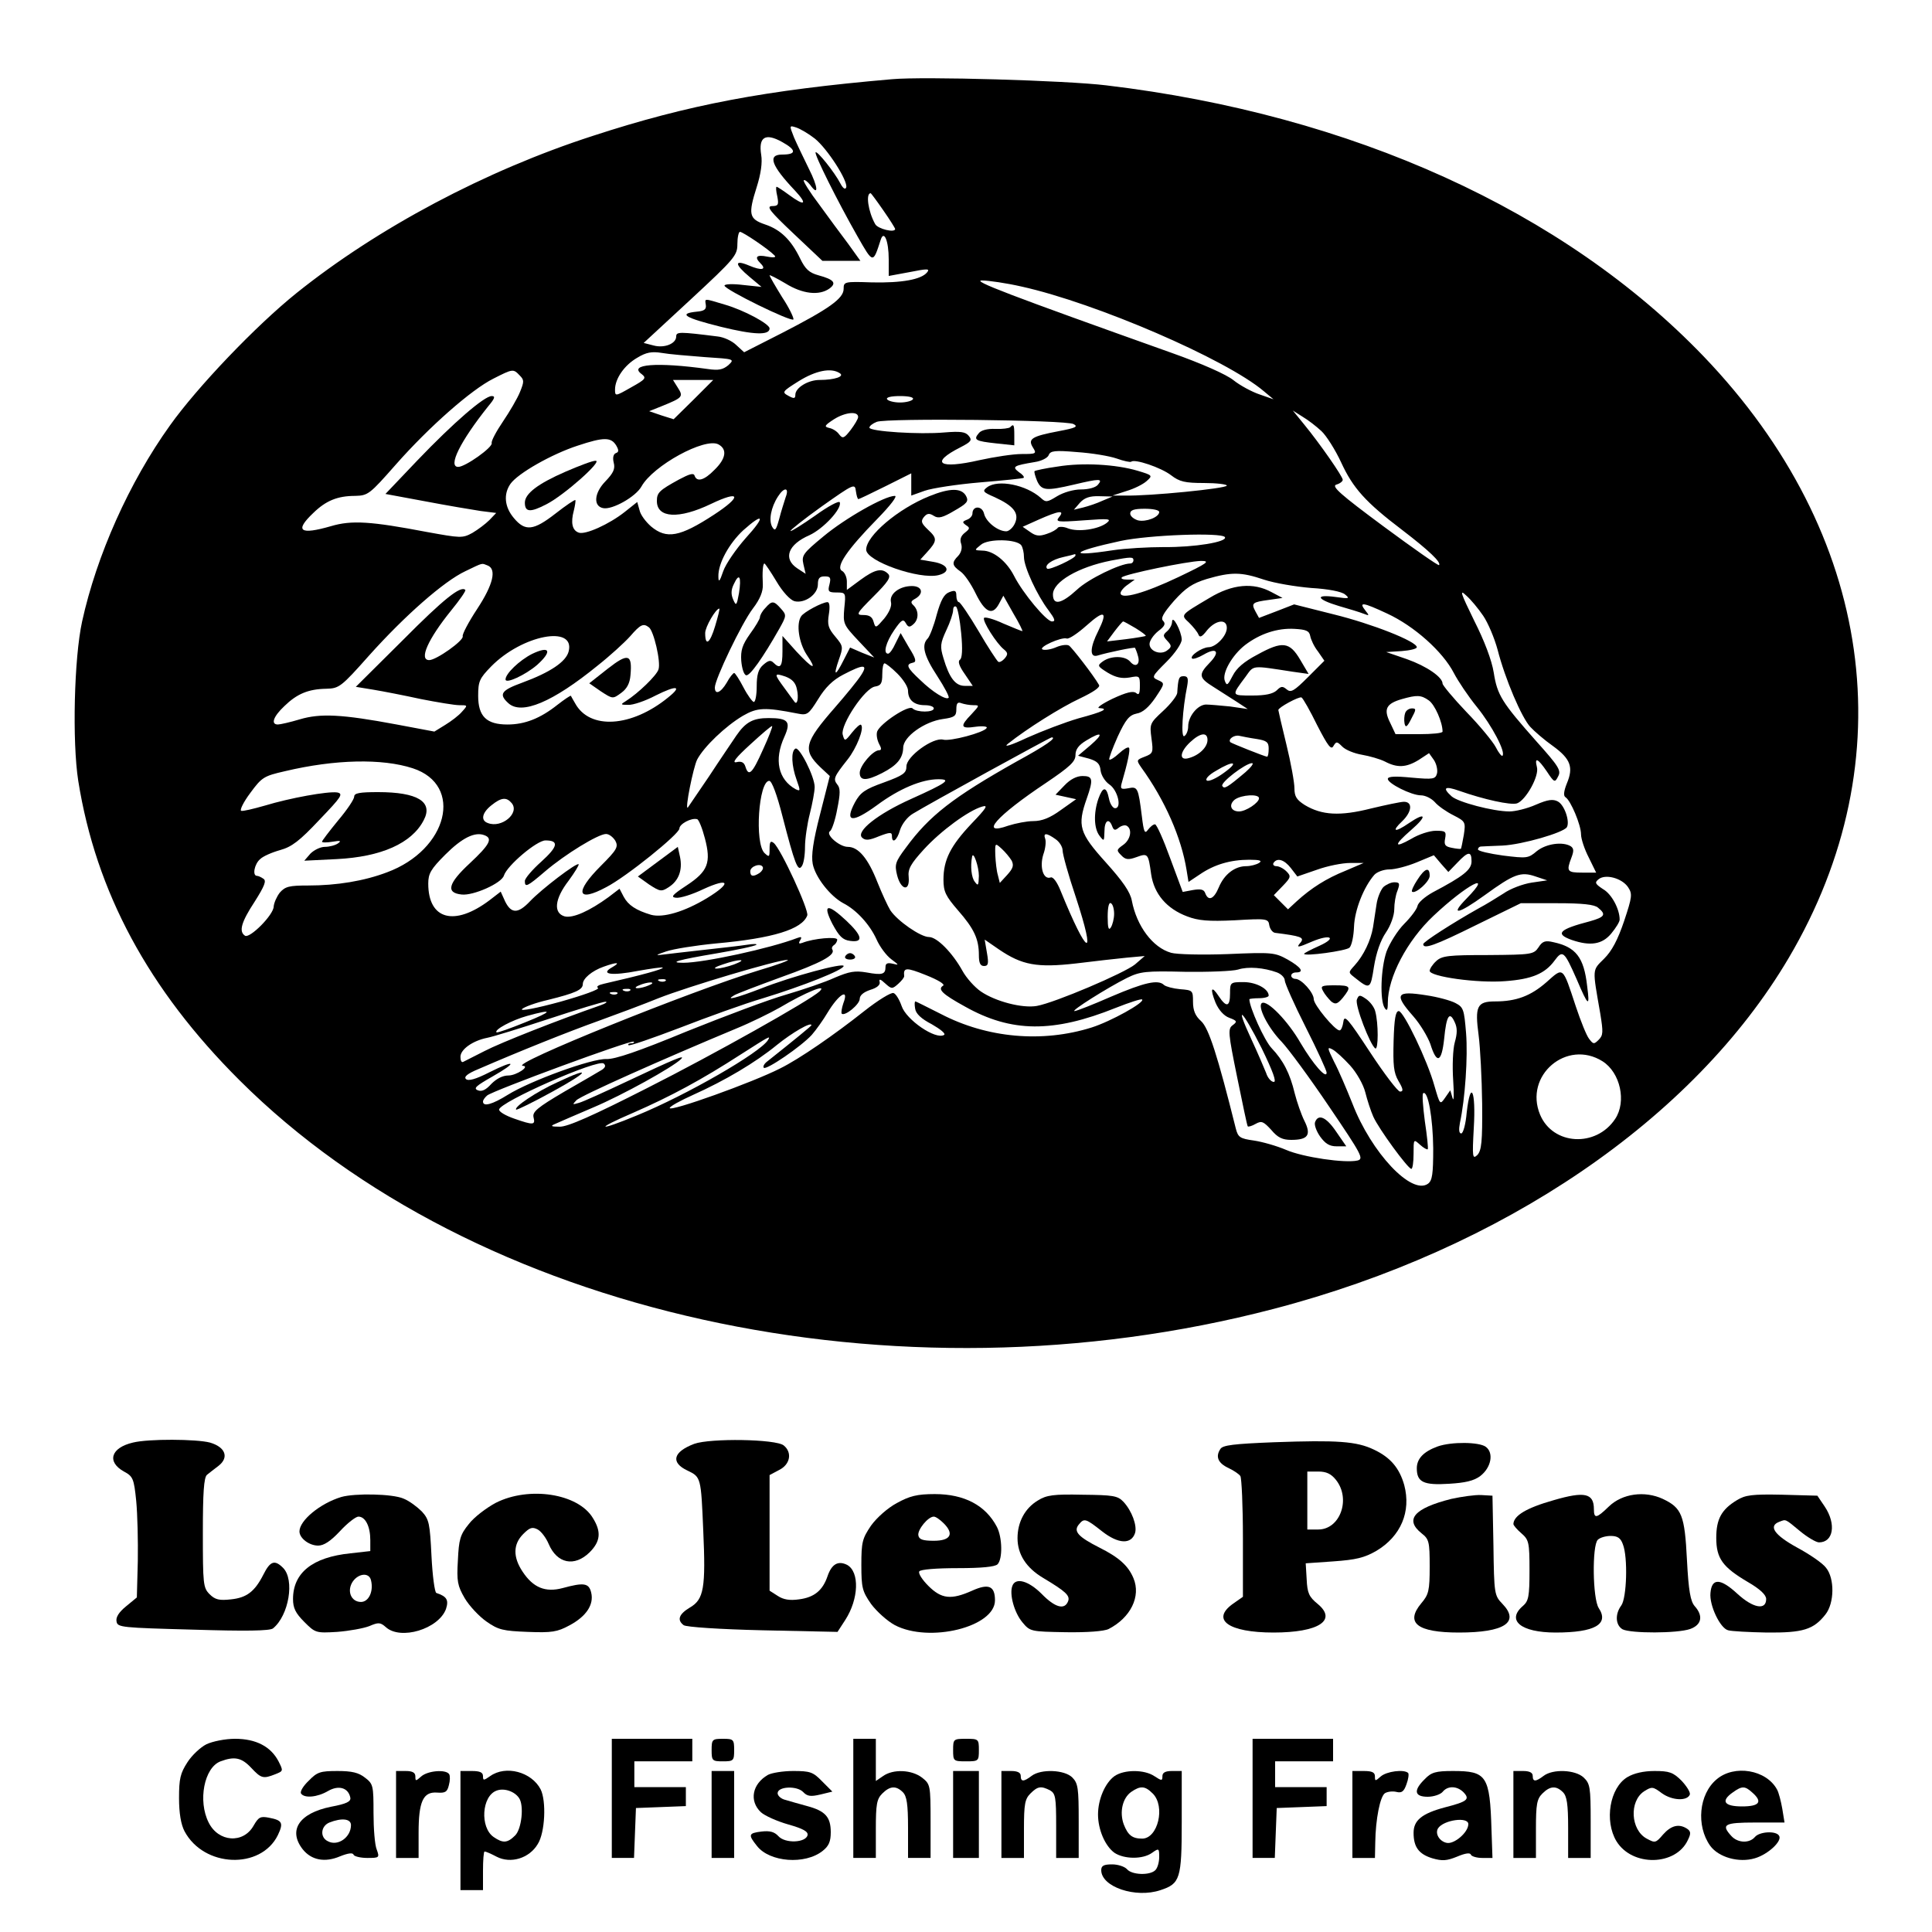 <?xml version="1.0" standalone="no"?>
<!DOCTYPE svg PUBLIC "-//W3C//DTD SVG 20010904//EN"
 "http://www.w3.org/TR/2001/REC-SVG-20010904/DTD/svg10.dtd">
<svg version="1.0" xmlns="http://www.w3.org/2000/svg"
 width="600pt" height="600pt" viewBox="0 0 600 600"
 preserveAspectRatio="xMidYMid meet">
<g transform="translate(0,600) scale(0.1,-0.1)"
fill="#000000" stroke="none">
<path d="M2770 5754 c-393 -34 -632 -79 -929 -176 -334 -108 -668 -286 -920
-488 -127 -102 -309 -293 -393 -411 -127 -177 -228 -404 -273 -609 -25 -114
-31 -373 -12 -495 55 -345 218 -648 501 -930 730 -728 2036 -1017 3211 -710
713 186 1305 590 1600 1090 363 615 264 1317 -264 1868 -434 452 -1091 751
-1856 842 -123 15 -567 28 -665 19z m-240 -184 c39 -31 104 -132 98 -152 -3
-8 -10 -3 -18 12 -18 35 -72 102 -77 97 -5 -6 68 -152 130 -261 49 -86 48 -85
72 -11 10 32 25 -2 25 -61 l0 -51 65 12 c55 11 64 11 54 -1 -18 -22 -78 -33
-171 -31 -86 3 -88 2 -88 -20 0 -30 -45 -62 -193 -138 l-116 -59 -24 22 c-13
13 -39 25 -58 27 -119 15 -129 15 -129 0 0 -22 -36 -37 -70 -28 l-31 8 146
135 c137 127 145 137 145 172 0 21 4 38 8 38 9 0 89 -54 107 -73 7 -6 -1 -8
-22 -4 -34 7 -41 -1 -21 -21 20 -20 3 -23 -35 -7 -47 20 -47 5 1 -35 l37 -31
-57 6 c-32 4 -58 3 -58 -2 0 -12 208 -114 214 -105 2 4 -13 36 -35 69 -21 34
-39 65 -39 68 0 2 22 -9 49 -25 53 -33 105 -39 137 -16 23 17 14 28 -34 41
-29 8 -41 19 -57 52 -28 58 -61 90 -109 106 -50 17 -53 31 -26 116 13 41 18
76 14 100 -9 56 13 69 65 40 45 -25 45 -39 0 -39 -46 0 -34 -34 40 -112 40
-43 31 -50 -19 -13 -19 14 -36 25 -38 25 -3 0 -2 -13 2 -30 5 -26 3 -30 -17
-30 -18 -1 -5 -17 67 -85 l90 -85 59 0 59 0 -38 53 c-21 28 -62 83 -90 122
-29 38 -50 72 -48 75 3 3 12 -4 20 -14 27 -38 25 -7 -4 50 -16 33 -37 76 -46
97 -15 38 -15 38 7 31 12 -4 38 -19 57 -34z m213 -223 c21 -30 37 -56 37 -58
0 -13 -54 0 -62 15 -22 39 -30 96 -14 96 1 0 19 -24 39 -53z m430 -237 c230
-51 634 -225 752 -325 l30 -25 -43 15 c-24 8 -61 28 -81 44 -22 18 -99 52
-192 85 -508 181 -623 225 -589 225 19 0 75 -8 123 -19z m-984 -219 c92 -6 93
-6 73 -25 -17 -14 -30 -17 -64 -12 -158 22 -248 15 -205 -16 15 -12 12 -16
-33 -41 -49 -28 -50 -28 -50 -7 0 34 29 76 69 99 28 17 45 20 76 15 22 -4 82
-9 134 -13z m-575 -57 c14 -14 14 -19 1 -51 -8 -20 -32 -61 -53 -92 -21 -31
-37 -61 -35 -67 4 -13 -82 -74 -104 -74 -33 0 6 79 93 188 21 25 23 32 11 32
-23 0 -118 -82 -231 -200 l-99 -104 124 -23 c68 -13 146 -26 172 -30 l48 -6
-21 -22 c-12 -12 -36 -30 -53 -40 -31 -17 -37 -16 -142 3 -173 33 -233 37
-297 18 -97 -28 -114 -15 -55 41 39 38 75 53 130 53 40 1 45 5 126 97 104 118
235 233 303 267 61 31 62 31 82 10z m994 7 c16 -10 -16 -21 -63 -21 -35 0 -75
-24 -75 -46 0 -12 -4 -13 -22 -3 -20 11 -19 13 32 45 53 33 101 43 128 25z
m-454 -82 l-62 -61 -38 12 -38 13 40 16 c64 26 67 29 49 57 l-15 24 62 0 63 0
-61 -61z m681 1 c-3 -5 -21 -10 -40 -10 -19 0 -37 5 -40 10 -4 6 12 10 40 10
28 0 44 -4 40 -10z m-170 -55 c0 -6 -11 -24 -23 -40 -21 -27 -25 -28 -36 -14
-6 9 -20 18 -31 20 -17 4 -14 8 15 27 35 22 75 26 75 7z m1439 -44 c15 -14 43
-58 61 -97 37 -80 75 -123 191 -211 81 -62 121 -100 113 -108 -3 -2 -80 52
-172 120 -135 100 -163 125 -147 130 11 3 20 10 20 15 0 10 -70 111 -120 172
l-35 43 30 -19 c17 -10 43 -30 59 -45z m-770 22 c15 -8 7 -12 -46 -22 -84 -16
-97 -24 -80 -51 12 -19 10 -20 -35 -20 -27 0 -85 -9 -131 -19 -126 -29 -156
-9 -59 40 33 17 37 22 25 36 -10 12 -25 14 -75 10 -76 -7 -233 3 -233 15 0 5
10 13 23 18 31 12 588 6 611 -7z m-1420 -67 c8 -14 8 -20 -1 -23 -8 -3 -11
-14 -7 -30 5 -19 -1 -32 -26 -58 -35 -36 -38 -77 -7 -83 28 -6 101 35 119 67
36 65 197 153 239 131 28 -15 24 -44 -12 -79 -32 -33 -55 -39 -62 -18 -3 9
-16 5 -48 -12 -62 -34 -69 -41 -69 -67 0 -53 68 -57 168 -9 92 44 97 24 10
-33 -107 -70 -148 -77 -196 -37 -16 14 -33 36 -36 51 l-7 25 -39 -31 c-48 -38
-123 -72 -143 -64 -20 7 -25 31 -15 68 4 16 6 31 5 33 -2 2 -30 -17 -62 -42
-68 -53 -94 -56 -129 -14 -29 34 -33 74 -11 106 23 33 129 93 209 119 81 27
104 27 120 0z m1554 -40 c22 -8 42 -12 45 -10 10 10 93 -18 124 -42 26 -20 43
-24 102 -24 39 0 71 -4 71 -8 0 -9 -242 -33 -316 -31 l-39 0 43 14 c24 7 52
21 63 31 19 17 19 18 -28 32 -67 20 -171 26 -249 13 -37 -5 -68 -12 -71 -14
-2 -3 2 -16 8 -31 14 -30 28 -31 114 -11 80 19 91 19 75 0 -7 -9 -29 -15 -53
-15 -23 0 -54 -9 -74 -21 -31 -19 -35 -20 -51 -5 -45 40 -132 58 -166 33 -16
-12 -14 -15 23 -31 59 -27 77 -50 63 -81 -6 -14 -19 -25 -27 -25 -26 0 -63 29
-69 55 -6 25 -36 25 -36 0 0 -7 -8 -16 -17 -19 -15 -6 -15 -8 -3 -17 13 -8 12
-11 -3 -23 -13 -10 -17 -21 -12 -35 4 -13 0 -27 -9 -37 -21 -21 -20 -30 7 -49
12 -8 33 -39 47 -68 29 -59 52 -70 72 -33 l14 26 31 -55 c18 -30 30 -55 28
-55 -3 0 -29 11 -60 24 -30 14 -57 21 -59 17 -6 -9 39 -80 62 -98 12 -10 13
-15 2 -28 -7 -8 -16 -13 -20 -10 -4 3 -32 45 -61 95 -29 49 -57 90 -61 90 -4
0 -8 9 -8 20 0 16 -4 18 -22 11 -16 -6 -26 -24 -39 -70 -9 -35 -22 -68 -28
-74 -20 -20 -12 -53 30 -117 22 -34 38 -64 35 -67 -8 -8 -50 18 -88 55 -42 39
-46 49 -23 54 12 2 10 12 -12 47 l-26 45 -16 -32 c-8 -18 -18 -32 -23 -32 -16
0 -7 35 19 73 22 32 28 36 36 22 7 -13 12 -14 23 -4 17 14 18 41 2 58 -11 10
-10 14 5 22 27 16 21 39 -11 39 -39 0 -71 -25 -65 -50 3 -12 -5 -31 -21 -51
-26 -30 -27 -31 -33 -10 -4 15 -13 21 -31 21 -25 0 -23 4 31 58 45 45 55 60
45 70 -19 19 -41 14 -86 -19 l-42 -31 0 26 c0 14 -7 29 -15 33 -21 12 16 66
109 161 42 43 64 72 55 72 -32 0 -155 -70 -222 -126 -63 -52 -68 -59 -62 -86
l7 -30 -26 17 c-45 30 -29 74 38 103 43 20 101 82 94 102 -2 6 -36 -12 -76
-41 -40 -28 -75 -50 -77 -48 -2 2 42 37 98 77 99 70 102 71 105 47 2 -14 5
-25 8 -25 2 0 40 18 84 40 l80 40 0 -34 0 -35 42 15 c23 8 101 20 173 26 71 6
132 12 134 14 3 3 -4 11 -15 18 -22 17 -16 20 49 31 21 3 41 13 44 22 5 13 19
15 88 9 45 -3 100 -12 123 -20z m-1028 -120 c-4 -13 -14 -43 -20 -67 -10 -36
-13 -40 -22 -25 -11 20 -4 60 18 94 19 30 36 29 24 -2z m984 -11 c-17 -8 -44
-17 -60 -21 l-29 -7 19 22 c14 15 30 21 60 20 l41 -1 -31 -13z m176 -35 c0
-16 -41 -32 -66 -26 -13 4 -24 13 -24 21 0 11 12 15 45 15 25 0 45 -4 45 -10z
m-311 -16 c-12 -15 -5 -16 76 -10 80 6 88 5 72 -8 -26 -20 -88 -29 -120 -17
-14 6 -29 6 -32 2 -3 -5 -18 -14 -34 -19 -23 -8 -34 -7 -52 6 l-23 16 49 22
c63 28 83 31 64 8z m-973 -65 c-30 -34 -62 -80 -70 -103 -11 -33 -15 -36 -15
-16 -1 40 33 102 77 143 65 58 70 44 8 -24z m1488 3 c9 -15 -95 -32 -189 -31
-49 0 -121 -4 -160 -10 -144 -22 -128 -4 25 29 89 19 314 27 324 12z m-632
-26 c4 -6 8 -22 8 -36 0 -31 41 -119 76 -165 20 -27 23 -35 11 -35 -17 0 -90
87 -118 142 -23 45 -64 78 -98 78 -26 1 -26 1 -5 18 23 20 113 18 126 -2z
m168 -31 c0 -9 -82 -47 -88 -41 -10 10 14 28 50 36 18 4 34 8 36 9 1 1 2 -1 2
-4z m180 -15 c0 -5 -4 -10 -10 -10 -31 0 -130 -48 -165 -81 -49 -45 -75 -50
-75 -15 0 39 79 85 180 105 63 12 70 12 70 1z m140 -52 c-105 -50 -180 -71
-180 -50 0 6 10 18 22 26 l22 16 -23 0 c-14 0 -21 3 -17 7 10 10 203 50 246
51 30 0 20 -7 -70 -50z m-2146 36 c29 -11 18 -59 -32 -135 -27 -41 -47 -79
-45 -85 4 -13 -82 -74 -104 -74 -33 0 -4 65 68 154 27 33 47 62 44 64 -14 14
-67 -28 -194 -156 l-146 -145 55 -9 c30 -5 97 -18 147 -29 51 -10 105 -19 119
-19 27 0 27 0 9 -20 -10 -12 -34 -30 -52 -41 l-34 -21 -117 22 c-171 32 -237
35 -301 16 -30 -9 -61 -16 -68 -16 -23 0 -14 25 20 57 39 38 74 53 130 54 40
1 46 5 133 103 112 125 233 231 299 262 58 28 50 25 69 18z m897 -49 c20 -34
43 -58 56 -62 32 -8 73 21 73 52 0 19 5 25 21 25 18 0 20 -4 15 -25 -6 -22 -3
-25 22 -25 29 0 29 -1 24 -49 -4 -48 -3 -51 44 -101 l49 -52 -38 15 -37 16
-20 -39 c-26 -52 -33 -51 -15 1 14 40 14 42 -11 72 -22 26 -25 37 -20 69 4 24
2 38 -4 38 -16 0 -74 -31 -82 -44 -16 -24 -7 -82 17 -119 35 -51 20 -46 -32
10 l-43 48 0 -48 c0 -48 -7 -56 -28 -35 -9 9 -16 7 -32 -7 -15 -13 -20 -31
-20 -67 0 -26 -4 -48 -9 -48 -4 0 -19 20 -32 45 -13 25 -26 45 -29 45 -3 0
-14 -13 -23 -30 -19 -32 -37 -39 -37 -15 0 25 83 199 118 245 23 30 32 54 31
75 -2 37 0 65 5 65 2 0 19 -25 37 -55z m1514 5 c33 -11 99 -22 147 -26 52 -3
94 -11 105 -20 16 -13 13 -14 -29 -8 -66 9 -60 -7 10 -28 32 -9 67 -20 77 -24
18 -7 18 -6 6 9 -23 29 -9 27 66 -8 85 -39 174 -119 208 -185 13 -25 45 -73
72 -106 46 -57 90 -140 79 -151 -2 -3 -12 9 -21 27 -9 17 -50 67 -91 109 -41
43 -74 83 -74 88 0 20 -49 54 -111 76 l-64 22 48 3 c26 2 47 7 47 12 0 18
-140 73 -258 102 l-123 31 -54 -21 -55 -21 -11 20 c-14 26 -10 29 42 36 l42 6
-34 18 c-57 31 -122 25 -193 -18 -91 -54 -90 -52 -63 -77 13 -13 26 -29 29
-37 4 -10 11 -7 27 14 27 32 61 36 61 7 0 -25 -34 -60 -57 -60 -21 -1 -59 -27
-51 -35 3 -3 19 2 36 12 41 24 52 9 19 -25 -36 -37 -34 -47 11 -75 20 -13 53
-34 72 -46 l35 -23 -55 8 c-30 3 -64 6 -75 6 -26 -1 -55 -37 -55 -68 0 -12 -5
-26 -12 -30 -11 -7 -6 82 9 156 4 23 2 30 -11 30 -15 0 -17 -6 -20 -52 -1 -9
-20 -34 -44 -56 -41 -38 -42 -40 -36 -85 6 -44 5 -47 -21 -57 -26 -10 -26 -11
-11 -33 74 -102 125 -219 141 -319 l6 -37 36 24 c44 30 94 45 153 45 33 0 41
-3 30 -10 -8 -5 -26 -10 -40 -10 -35 0 -68 -25 -85 -66 -15 -36 -32 -44 -42
-18 -4 12 -14 14 -38 10 l-32 -6 -39 105 c-21 58 -42 105 -47 105 -6 0 -15 -8
-22 -17 -10 -14 -13 -7 -19 43 -11 88 -13 92 -42 86 -22 -4 -25 -2 -21 14 19
65 28 107 23 112 -4 3 -17 -5 -31 -18 -14 -13 -27 -21 -30 -19 -2 3 10 35 26
71 25 54 36 67 59 72 19 3 38 20 58 49 30 45 30 45 8 55 -20 9 -19 11 27 57
27 27 47 57 47 69 -1 26 -29 79 -30 55 0 -9 -7 -22 -15 -29 -14 -12 -14 -15 0
-30 14 -15 14 -19 1 -29 -20 -17 -56 -4 -56 19 0 10 12 28 27 40 20 15 24 23
15 32 -8 8 1 24 34 62 37 41 57 54 102 68 76 22 106 22 177 -2z m-1630 -42
c-7 -39 -9 -41 -18 -20 -7 16 -7 30 2 48 17 37 24 23 16 -28z m2311 -70 c15
-22 35 -69 45 -106 23 -90 75 -212 102 -240 12 -13 43 -40 70 -59 55 -40 64
-66 43 -116 -10 -25 -11 -39 -4 -43 16 -10 48 -86 48 -115 0 -14 11 -47 24
-72 l23 -47 -43 0 c-47 0 -50 4 -34 46 8 21 8 29 -2 36 -25 15 -76 8 -105 -15
-27 -23 -31 -23 -105 -14 -43 6 -78 14 -78 19 0 4 3 8 8 9 4 0 34 2 68 3 62 3
189 40 200 57 10 17 -7 69 -28 80 -15 8 -31 6 -68 -10 -27 -12 -64 -21 -82
-21 -51 0 -160 29 -180 47 -30 27 -21 33 24 17 77 -27 159 -45 179 -39 27 9
70 85 62 113 -8 32 3 27 31 -14 23 -35 25 -35 35 -15 10 18 2 31 -67 108 -108
122 -122 144 -133 214 -6 38 -29 99 -61 162 -42 86 -46 98 -25 78 15 -13 38
-41 53 -63z m-1621 -54 c5 -51 3 -79 -4 -83 -7 -5 -2 -20 15 -44 l25 -37 -25
0 c-29 0 -48 25 -66 86 -11 36 -10 46 9 87 12 25 21 53 21 62 0 9 4 14 9 11 5
-3 12 -40 16 -82z m-764 22 c-16 -54 -31 -65 -31 -22 0 19 33 76 44 76 2 0 -4
-24 -13 -54z m1190 -15 c-26 -51 -28 -84 -3 -77 33 10 115 27 117 24 1 -2 6
-13 9 -25 8 -26 -7 -38 -24 -18 -16 19 -60 19 -85 1 -18 -13 -17 -15 15 -35
25 -15 44 -19 68 -15 31 6 32 5 32 -26 0 -25 -3 -30 -12 -22 -9 7 -30 2 -73
-18 -33 -16 -51 -29 -41 -29 31 -2 13 -11 -65 -32 -41 -12 -112 -39 -159 -60
-51 -24 -75 -31 -60 -19 59 47 164 113 224 141 42 20 64 35 59 42 -17 30 -84
116 -93 122 -6 4 -24 2 -40 -5 -16 -7 -35 -10 -42 -7 -16 6 59 40 75 34 7 -2
34 16 62 41 55 49 66 44 36 -17z m116 8 c19 -12 33 -22 31 -24 -2 -1 -29 -6
-61 -10 l-59 -7 23 31 c13 17 25 31 27 31 3 0 20 -10 39 -21z m-1512 3 c15
-10 38 -108 30 -131 -6 -19 -63 -74 -101 -98 -18 -11 -17 -12 7 -12 14 -1 53
12 85 29 66 33 84 30 39 -6 -114 -93 -244 -101 -289 -18 -6 10 -12 21 -13 23
-1 2 -20 -11 -42 -28 -53 -42 -101 -61 -155 -61 -65 0 -91 25 -91 89 0 45 4
54 40 91 96 98 262 130 241 47 -8 -32 -57 -65 -144 -97 -66 -24 -74 -36 -43
-64 41 -37 137 3 277 117 38 30 83 71 101 91 32 37 41 41 58 28z m2054 -27 c2
-11 12 -33 24 -48 l20 -29 -51 -51 c-43 -43 -53 -49 -66 -38 -13 11 -18 10
-31 -3 -12 -11 -35 -16 -76 -16 -66 0 -65 -1 -21 58 27 37 16 36 146 16 l50
-7 -26 44 c-33 56 -55 59 -133 16 -42 -22 -65 -42 -77 -66 -15 -29 -18 -32
-24 -16 -10 24 23 81 63 112 46 35 100 53 153 50 36 -2 46 -6 49 -22z m-1282
-117 c18 -18 33 -41 33 -53 0 -29 19 -45 52 -45 15 0 28 -4 28 -10 0 -13 -53
-13 -66 0 -12 12 -101 -47 -110 -72 -3 -10 0 -26 6 -38 8 -14 8 -20 0 -20 -19
0 -60 -48 -60 -70 0 -25 20 -26 69 -1 47 24 65 46 66 79 0 34 66 81 123 89 36
5 42 9 42 30 0 19 4 24 16 19 9 -3 25 -6 37 -6 20 0 19 -1 -6 -28 -37 -38 -34
-46 13 -39 22 3 38 1 34 -4 -8 -14 -113 -42 -135 -36 -31 8 -114 -52 -114 -83
0 -21 -10 -28 -70 -50 -59 -21 -73 -31 -90 -62 -33 -62 -9 -65 68 -9 70 52
140 81 191 81 42 0 27 -11 -84 -61 -105 -47 -172 -101 -153 -120 10 -10 22 -9
53 4 34 13 40 13 40 1 0 -26 16 -14 25 18 6 19 23 41 40 51 47 29 426 237 431
237 18 0 -19 -26 -109 -75 -197 -111 -271 -168 -344 -268 -33 -44 -35 -52 -27
-85 12 -47 40 -52 36 -6 -3 25 6 41 47 86 53 58 139 121 181 133 20 6 14 -4
-33 -53 -65 -69 -87 -112 -87 -174 0 -37 7 -51 45 -95 50 -57 65 -89 65 -139
0 -24 4 -34 16 -34 13 0 15 7 9 41 l-7 41 45 -31 c71 -48 117 -57 239 -43 56
7 128 15 158 18 l55 5 -30 -26 c-33 -27 -249 -119 -305 -129 -45 -8 -129 14
-174 45 -19 13 -45 42 -57 64 -31 56 -79 105 -104 105 -26 0 -98 50 -120 83
-8 13 -26 52 -40 87 -29 74 -59 110 -92 110 -26 0 -71 39 -55 49 5 3 16 34 22
68 10 49 10 66 0 77 -13 17 -10 24 32 77 28 35 53 98 42 108 -3 3 -15 -8 -28
-24 -22 -28 -23 -28 -29 -6 -7 30 69 145 101 149 18 3 22 10 22 38 0 19 3 34
7 34 4 0 22 -14 40 -32z m-113 -5 c-10 -16 -46 -60 -80 -99 -97 -111 -102
-133 -46 -187 l29 -27 -30 -118 c-22 -85 -28 -129 -23 -155 8 -41 54 -100 95
-122 41 -21 82 -66 103 -112 10 -23 31 -51 46 -62 24 -18 25 -19 5 -14 -17 4
-23 1 -23 -10 0 -23 -10 -26 -59 -17 -36 6 -53 3 -98 -16 -30 -14 -98 -37
-152 -53 -53 -15 -191 -67 -308 -114 -150 -62 -223 -87 -250 -86 -45 2 -235
-67 -306 -111 -48 -30 -77 -38 -77 -21 0 5 6 13 13 19 18 15 449 174 455 167
3 -3 -1 -5 -8 -5 -7 0 -11 -3 -8 -6 3 -3 75 22 159 54 85 33 201 75 259 92
124 38 250 88 250 100 0 11 -161 -32 -257 -70 -75 -29 -114 -39 -83 -21 8 5
74 30 145 56 126 45 170 69 160 86 -3 4 -1 10 5 14 5 3 10 11 10 17 0 10 -73
4 -108 -10 -11 -4 -13 -2 -7 8 6 10 4 12 -9 7 -83 -32 -290 -77 -354 -77 -47
0 -17 9 102 29 65 11 121 23 125 27 3 3 -10 3 -29 0 -19 -3 -80 -10 -135 -16
-55 -6 -113 -13 -130 -15 -21 -3 -17 0 13 10 23 8 93 19 155 25 178 16 268 44
284 87 6 16 -82 207 -104 225 -10 8 -13 4 -13 -18 0 -26 -1 -27 -16 -13 -31
31 -18 224 15 224 8 0 24 -43 41 -110 38 -147 48 -174 60 -155 6 8 10 35 10
60 0 25 7 72 15 103 8 32 15 69 15 83 0 32 -48 127 -60 119 -14 -8 -12 -53 4
-97 12 -34 12 -36 -3 -29 -54 30 -68 91 -35 163 21 47 12 58 -49 58 -48 0 -71
-12 -100 -54 -12 -18 -51 -75 -85 -127 -35 -52 -65 -95 -66 -97 -10 -9 17 125
29 149 21 40 88 104 142 136 45 26 68 27 170 7 30 -6 34 -3 64 45 22 36 45 59
78 76 63 33 78 33 55 -2z m-199 -44 c6 -26 1 -51 -8 -38 -2 2 -15 21 -30 41
-34 46 -34 49 2 37 21 -8 32 -19 36 -40z m1616 -112 c33 -64 43 -77 50 -64 9
15 11 15 28 -2 10 -10 37 -21 61 -25 23 -4 55 -13 71 -21 38 -20 66 -19 105 5
l32 21 15 -21 c8 -12 12 -30 10 -41 -5 -19 -11 -20 -79 -14 -51 5 -74 4 -74
-4 0 -14 73 -51 103 -51 13 0 32 -9 43 -21 10 -12 36 -30 58 -41 37 -19 38
-21 32 -61 -4 -23 -8 -42 -9 -43 -1 -1 -14 0 -28 3 -21 4 -25 9 -21 29 4 22 1
24 -29 24 -19 0 -53 -11 -76 -25 -55 -31 -55 -20 -1 27 51 44 47 58 -6 22 -45
-31 -56 -27 -21 6 30 29 33 60 5 60 -10 0 -57 -10 -103 -21 -95 -24 -152 -21
-205 11 -25 16 -32 26 -32 52 0 18 -11 79 -25 136 -14 57 -25 105 -25 107 0 8
65 43 72 39 5 -3 27 -42 49 -87z m346 78 c19 -13 43 -68 43 -97 0 -5 -33 -8
-73 -8 l-73 0 -17 36 c-21 42 -12 59 37 73 46 13 59 13 83 -4z m-2068 -154
c-33 -74 -44 -84 -54 -52 -4 13 -12 18 -28 14 -15 -3 -2 14 43 55 36 33 66 59
68 57 2 -1 -11 -35 -29 -74z m1018 15 l-39 -33 34 -9 c26 -8 34 -16 36 -37 2
-15 14 -34 27 -43 26 -17 40 -74 18 -74 -7 0 -16 14 -19 30 -8 39 -19 38 -33
-1 -15 -44 -14 -92 4 -115 14 -18 14 -17 15 14 0 34 14 43 24 16 5 -13 9 -14
21 -4 8 6 19 9 25 5 17 -11 11 -43 -12 -59 -21 -15 -21 -17 -6 -32 13 -14 22
-15 47 -6 36 13 37 12 46 -53 9 -61 48 -107 112 -131 34 -13 65 -16 148 -12
100 6 104 5 107 -16 2 -11 10 -22 18 -23 79 -10 91 -14 80 -29 -16 -18 -11
-18 35 2 57 24 78 12 23 -13 -27 -12 -48 -23 -48 -25 0 -9 131 9 141 19 7 7
13 36 14 65 2 52 30 123 63 161 8 9 29 17 47 17 18 0 56 10 85 22 l53 22 22
-26 23 -26 28 29 c34 36 44 36 44 4 0 -26 -25 -46 -120 -96 -25 -14 -46 -32
-48 -43 -2 -10 -21 -35 -41 -55 -21 -21 -45 -60 -55 -86 -18 -53 -21 -151 -6
-175 7 -11 10 -8 10 16 0 79 60 193 142 270 103 97 189 142 103 54 -54 -55
-27 -50 56 10 91 66 112 74 158 58 l36 -12 -48 -7 c-27 -4 -67 -19 -88 -34
-22 -14 -56 -35 -77 -46 -80 -45 -172 -104 -172 -111 0 -17 35 -5 166 60 l137
67 112 0 c80 0 117 -4 128 -14 26 -21 21 -29 -25 -42 -96 -25 -110 -39 -57
-58 58 -20 95 -14 123 20 14 17 26 36 26 43 0 33 -25 80 -52 95 -24 16 -26 20
-14 30 21 18 73 4 92 -24 14 -21 13 -30 -12 -105 -20 -59 -38 -93 -62 -117
-38 -38 -37 -28 -12 -172 9 -56 9 -66 -5 -80 -15 -15 -17 -14 -30 3 -8 10 -26
55 -41 100 -42 127 -38 123 -91 76 -49 -43 -94 -60 -160 -60 -56 0 -63 -15
-51 -105 5 -38 10 -134 11 -213 1 -118 -2 -145 -15 -159 -15 -14 -16 -7 -11
84 7 116 -10 153 -22 48 -3 -36 -11 -65 -17 -65 -7 0 -8 12 -4 33 16 74 25
205 19 279 -6 73 -8 80 -33 93 -15 8 -56 19 -90 24 -94 15 -102 4 -41 -65 22
-25 45 -64 53 -86 20 -64 35 -58 43 16 7 73 17 87 33 51 8 -17 8 -34 0 -62 -6
-21 -8 -74 -5 -118 3 -44 2 -69 -2 -55 l-7 24 -16 -23 c-16 -23 -16 -22 -33
36 -22 80 -96 233 -111 233 -10 0 -14 -25 -16 -92 -2 -76 0 -99 15 -125 15
-25 16 -33 5 -33 -7 0 -49 55 -93 122 -69 105 -80 118 -83 95 -2 -15 -7 -27
-12 -27 -14 0 -80 79 -80 97 0 20 -38 63 -57 63 -7 0 -13 5 -13 10 0 6 7 10
15 10 27 0 16 16 -26 40 -40 22 -48 23 -186 17 -80 -3 -159 -1 -176 4 -57 16
-107 83 -122 162 -5 27 -28 60 -81 119 -82 91 -89 113 -59 198 21 60 19 70
-13 70 -18 0 -38 -10 -56 -29 l-28 -29 32 -7 32 -7 -48 -34 c-33 -24 -58 -34
-85 -34 -20 0 -55 -7 -77 -14 -93 -33 -39 29 117 133 74 50 91 66 91 86 0 18
10 31 33 45 49 30 57 23 14 -14z m363 16 c0 -22 -25 -47 -57 -56 -32 -10 -30
18 3 49 32 30 54 32 54 7z m153 3 c31 -5 37 -10 37 -30 0 -14 -2 -25 -5 -25
-6 0 -109 41 -114 45 -8 9 11 23 27 20 9 -2 34 -7 55 -10z m-2621 -91 c159
-52 109 -253 -80 -323 -71 -27 -156 -41 -245 -41 -59 0 -71 -3 -88 -22 -10
-13 -18 -32 -19 -43 0 -26 -74 -100 -89 -91 -20 13 -12 42 30 106 31 49 37 65
27 71 -7 5 -16 9 -20 9 -15 0 -8 37 10 52 9 9 37 21 62 28 36 10 60 28 122 94
69 72 75 81 55 85 -29 4 -146 -17 -225 -41 -35 -10 -68 -18 -73 -16 -5 2 7 27
28 55 36 49 42 53 108 68 156 37 302 40 397 9z m2519 -14 c-23 -17 -47 -28
-53 -24 -6 4 5 17 28 30 56 34 74 29 25 -6z m67 2 c-58 -49 -66 -53 -72 -43
-7 10 71 70 92 71 7 0 -2 -12 -20 -28z m42 -81 c0 -14 -41 -41 -62 -41 -26 0
-33 21 -13 37 21 15 75 18 75 4z m-2321 -15 c26 -31 -31 -79 -74 -62 -23 8
-18 32 11 55 31 25 47 26 63 7z m600 -109 c20 -76 10 -103 -57 -147 -44 -29
-50 -36 -33 -38 12 -2 51 10 86 27 81 37 88 19 11 -28 -71 -43 -137 -62 -174
-52 -47 14 -71 30 -85 56 l-13 25 -34 -26 c-59 -43 -110 -66 -136 -60 -36 10
-32 54 12 111 19 26 33 49 31 51 -6 6 -115 -77 -151 -115 -37 -39 -58 -39 -77
-1 l-14 31 -35 -27 c-109 -82 -190 -60 -190 52 0 31 8 45 53 90 52 52 92 72
122 60 26 -10 16 -29 -46 -87 -68 -63 -75 -92 -25 -97 36 -4 124 35 131 59 10
31 102 109 129 109 43 0 39 -19 -13 -66 -28 -25 -51 -52 -51 -60 0 -21 7 -18
63 30 62 53 165 116 189 116 10 0 22 -10 29 -21 10 -19 5 -28 -45 -78 -83 -83
-74 -115 17 -66 62 32 227 165 227 182 0 14 37 34 55 29 5 -1 16 -28 24 -59z
m1089 -3 c12 -8 22 -24 22 -35 0 -12 18 -77 41 -145 65 -198 37 -187 -47 19
-11 28 -24 45 -31 42 -23 -8 -35 32 -23 71 7 19 9 41 6 49 -7 19 4 19 32 -1z
m-136 -67 c7 -15 4 -24 -14 -44 l-23 -25 -6 24 c-4 13 -7 41 -8 62 -1 39 -1
39 20 20 11 -10 25 -27 31 -37z m-102 -47 c-1 -30 -2 -33 -13 -18 -10 13 -14
47 -8 78 4 18 21 -32 21 -60z m969 24 l20 -26 61 21 c33 12 79 21 103 21 l42
0 -56 -24 c-60 -24 -107 -54 -152 -95 l-27 -25 -22 22 -22 22 28 29 c25 26 26
30 11 45 -9 9 -23 16 -31 16 -8 0 -12 5 -9 10 11 17 33 11 54 -16z m-1650 -15
c-20 -13 -29 -11 -29 5 0 16 33 27 39 13 2 -5 -3 -13 -10 -18z m1101 -127 c0
-15 -5 -34 -10 -42 -7 -11 -10 -2 -10 33 0 30 4 46 10 42 6 -3 10 -18 10 -33z
m-1180 -157 c-19 -7 -44 -13 -55 -13 -11 0 -2 6 20 13 52 18 80 17 35 0z m75
-19 c-205 -62 -778 -293 -731 -296 23 -1 -20 -30 -45 -30 -18 0 -37 -10 -53
-26 -17 -19 -30 -25 -42 -20 -15 6 -5 14 44 42 81 46 74 55 -8 14 -43 -22 -66
-28 -73 -21 -7 7 5 17 39 31 129 56 279 116 374 150 58 21 141 52 185 70 91
36 370 119 400 119 11 0 -29 -15 -90 -33z m-454 10 c-39 -22 -1 -27 81 -11 40
7 74 12 76 10 5 -4 -64 -23 -182 -50 -18 -4 -25 -9 -19 -13 7 -4 -46 -23 -117
-43 -73 -20 -125 -30 -119 -23 5 6 42 20 82 29 84 21 107 31 107 49 0 17 28
41 65 54 42 15 54 14 26 -2z m1028 -57 c-18 -11 -3 -26 68 -65 144 -81 274
-82 468 -4 43 17 80 29 82 26 9 -9 -97 -68 -157 -87 -153 -48 -324 -33 -468
42 -42 21 -77 39 -79 39 -3 0 -3 -10 -1 -22 2 -16 19 -32 52 -49 26 -15 44
-29 38 -33 -26 -16 -118 47 -132 90 -7 20 -18 38 -25 40 -7 3 -48 -22 -91 -56
-92 -73 -202 -149 -261 -178 -84 -43 -343 -136 -343 -123 0 5 33 23 73 41 98
44 193 100 260 155 47 38 107 73 107 61 0 -2 -51 -44 -138 -113 -9 -7 -13 -15
-10 -19 8 -8 116 66 149 102 14 16 36 47 49 69 35 58 68 78 49 29 -5 -15 -7
-29 -5 -32 10 -9 56 29 56 46 0 11 12 21 33 28 20 6 31 15 29 24 -3 11 2 10
17 -4 20 -18 22 -18 41 -1 10 9 19 20 18 24 -3 27 7 27 67 3 38 -15 61 -29 54
-33z m1037 41 c13 -5 24 -16 24 -25 0 -8 29 -74 65 -145 36 -71 65 -135 65
-141 0 -22 -42 26 -81 92 -39 68 -103 134 -120 124 -15 -10 19 -77 61 -120 21
-22 88 -113 148 -202 101 -149 108 -162 88 -167 -38 -9 -169 10 -222 33 -28
12 -73 25 -100 29 -43 6 -49 10 -56 37 -57 228 -84 312 -108 334 -18 16 -25
33 -25 60 0 35 -1 36 -40 39 -22 2 -44 8 -50 13 -18 18 -61 8 -164 -36 -57
-25 -108 -45 -114 -45 -13 0 103 73 163 103 41 20 58 22 180 19 74 -1 149 2
165 7 31 10 80 6 121 -9z m-1899 -26 c-3 -3 -12 -4 -19 -1 -8 3 -5 6 6 6 11 1
17 -2 13 -5z m-52 -14 c-11 -5 -27 -9 -35 -9 -9 0 -8 4 5 9 11 5 27 9 35 9 9
0 8 -4 -5 -9z m-58 -16 c-3 -3 -12 -4 -19 -1 -8 3 -5 6 6 6 11 1 17 -2 13 -5z
m588 -3 c-30 -28 -329 -196 -535 -300 -169 -86 -248 -121 -272 -120 -27 0 -30
2 -13 9 11 5 64 28 118 51 90 38 247 125 272 150 15 15 -21 0 -167 -69 -70
-33 -138 -64 -150 -67 -21 -6 -21 -6 -8 8 13 14 269 128 497 223 44 18 105 48
135 65 79 47 150 76 123 50z m-628 -7 c-3 -3 -12 -4 -19 -1 -8 3 -5 6 6 6 11
1 17 -2 13 -5z m-52 -36 c-132 -46 -310 -116 -360 -142 -33 -17 -63 -32 -67
-34 -5 -2 -8 5 -8 16 0 23 38 50 83 59 17 3 104 30 192 59 88 29 167 53 175
53 8 0 2 -5 -15 -11z m-234 -53 c-47 -19 -86 -33 -89 -31 -8 8 48 38 95 51 83
23 81 15 -6 -20z m754 -55 c-24 -39 -253 -171 -407 -234 -123 -51 -133 -44
-12 8 117 51 215 104 334 181 91 58 94 60 85 45z m1808 -79 c20 -22 41 -59 47
-83 6 -24 17 -58 25 -76 17 -38 107 -161 118 -162 4 0 7 21 7 47 0 46 0 46 20
28 11 -10 22 -16 24 -14 2 2 -2 41 -9 87 -6 46 -9 85 -5 87 15 9 30 -78 31
-171 0 -81 -3 -100 -16 -110 -51 -37 -176 96 -235 249 -18 45 -43 104 -57 130
-21 43 -22 47 -5 38 10 -5 35 -28 55 -50z m784 13 c55 -35 75 -125 39 -179
-59 -89 -193 -82 -233 13 -51 122 83 236 194 166z m-3107 -26 c-8 -5 -61 -36
-117 -68 -85 -50 -100 -63 -96 -80 6 -24 0 -25 -60 -4 -26 9 -47 21 -47 28 0
23 309 159 325 143 7 -6 5 -12 -5 -19z"/>
<path d="M2192 5053 c2 -14 -5 -19 -29 -21 -58 -6 -36 -19 76 -47 102 -25 151
-27 151 -5 0 14 -80 57 -139 74 -67 20 -62 20 -59 -1z"/>
<path d="M3137 4673 c-4 -3 -24 -6 -46 -5 -24 1 -44 -4 -51 -13 -18 -21 -11
-25 54 -32 l56 -6 0 32 c0 32 -2 36 -13 24z"/>
<path d="M1756 4535 c-85 -37 -126 -68 -126 -96 0 -30 17 -31 67 -5 55 28 175
135 153 135 -8 1 -50 -15 -94 -34z"/>
<path d="M2886 4459 c-97 -39 -196 -123 -196 -166 0 -36 166 -94 225 -79 39
10 30 33 -16 41 l-41 7 20 22 c33 36 33 44 5 70 -22 21 -24 27 -14 40 10 12
17 13 31 4 14 -9 27 -6 64 16 40 23 45 29 36 46 -14 25 -50 25 -114 -1z"/>
<path d="M2377 4112 c-10 -10 -17 -23 -17 -29 0 -5 -14 -29 -31 -52 -24 -34
-29 -51 -27 -83 2 -23 8 -43 15 -45 11 -4 52 54 103 144 23 41 23 43 5 63 -22
25 -28 25 -48 2z"/>
<path d="M1652 3969 c-39 -20 -82 -61 -82 -79 0 -15 62 14 98 45 48 43 40 61
-16 34z"/>
<path d="M1887 3923 l-57 -45 36 -25 c37 -24 37 -24 63 -5 18 13 27 30 29 55
6 66 -7 70 -71 20z"/>
<path d="M2585 3131 c21 -39 32 -50 55 -53 43 -6 38 16 -12 63 -59 55 -74 51
-43 -10z"/>
<path d="M2625 3030 c-3 -5 3 -10 15 -10 12 0 18 5 15 10 -3 6 -10 10 -15 10
-5 0 -12 -4 -15 -10z"/>
<path d="M4364 3786 c-3 -8 -4 -23 -2 -33 3 -14 8 -11 21 15 15 28 16 32 2 32
-9 0 -18 -6 -21 -14z"/>
<path d="M4402 3268 c-12 -18 -19 -34 -17 -37 10 -9 55 31 55 49 0 29 -15 24
-38 -12z"/>
<path d="M4296 3245 c-8 -9 -18 -32 -21 -53 -3 -20 -8 -53 -11 -72 -7 -41 -29
-87 -57 -118 -20 -22 -20 -22 -1 -37 49 -39 50 -38 61 33 7 43 20 81 37 106
15 22 26 53 26 72 0 18 4 44 10 58 8 22 7 26 -10 26 -10 0 -25 -7 -34 -15z"/>
<path d="M4778 3058 c-15 -22 -21 -23 -156 -24 -123 0 -144 -2 -162 -19 -11
-10 -20 -24 -20 -30 0 -18 149 -39 235 -32 82 6 123 23 153 64 25 34 30 29 68
-57 37 -87 42 -90 33 -22 -10 89 -35 121 -105 136 -25 6 -34 3 -46 -16z"/>
<path d="M4109 2922 c5 -10 17 -24 25 -32 13 -10 19 -9 36 11 28 35 25 39 -25
39 -41 0 -45 -2 -36 -18z"/>
<path d="M4214 2896 c-7 -17 41 -141 57 -152 10 -6 10 79 0 115 -3 13 -16 30
-29 39 -19 13 -22 13 -28 -2z"/>
<path d="M1100 3526 c0 -8 -22 -41 -50 -74 -27 -33 -50 -63 -50 -66 0 -3 15
-3 33 0 24 4 28 3 17 -5 -8 -6 -27 -11 -41 -11 -14 0 -34 -10 -45 -21 l-19
-22 101 5 c138 7 233 49 270 121 30 57 -19 87 -142 87 -57 0 -74 -3 -74 -14z"/>
<path d="M2043 3324 l-62 -46 35 -25 c34 -22 38 -23 61 -8 31 20 43 53 35 93
l-7 32 -62 -46z"/>
<path d="M3820 2915 c0 -42 -11 -45 -35 -9 -23 35 -28 25 -10 -20 10 -23 26
-41 43 -47 24 -9 25 -12 10 -23 -15 -11 -14 -24 14 -161 17 -83 31 -151 33
-153 2 -2 13 1 25 8 18 10 24 7 48 -19 20 -24 35 -31 62 -31 52 0 63 15 41 59
-10 20 -23 58 -30 85 -15 63 -36 103 -72 141 -22 23 -69 127 -69 152 0 1 14 3
30 3 17 0 30 4 30 8 0 21 -39 42 -78 42 -41 0 -42 -1 -42 -35z m98 -170 c35
-72 47 -105 38 -105 -8 0 -19 12 -24 28 -6 15 -26 62 -46 105 -53 114 -29 93
32 -28z"/>
<path d="M4084 2515 c-3 -8 4 -28 16 -45 16 -22 29 -30 51 -30 l30 0 -31 45
c-31 46 -56 57 -66 30z"/>
<path d="M1731 2639 c-64 -29 -136 -77 -128 -85 2 -2 53 23 113 56 115 63 123
80 15 29z"/>
<path d="M413 1520 c-69 -16 -82 -60 -28 -90 28 -15 31 -22 38 -91 4 -41 6
-125 5 -187 l-3 -113 -34 -28 c-22 -18 -32 -34 -29 -47 3 -18 16 -19 238 -25
162 -5 239 -4 248 4 49 40 68 151 31 188 -26 26 -40 21 -61 -21 -27 -53 -52
-72 -101 -77 -36 -4 -49 -1 -66 16 -20 20 -21 31 -21 191 0 123 3 172 13 180
6 5 23 18 36 28 33 26 21 58 -27 72 -42 11 -191 12 -239 0z"/>
<path d="M2156 1516 c-66 -25 -74 -58 -21 -83 42 -20 42 -21 49 -186 8 -178 2
-214 -41 -239 -35 -21 -41 -39 -20 -55 7 -6 114 -13 245 -16 l233 -5 24 37
c42 65 45 149 6 171 -28 14 -48 3 -61 -35 -15 -44 -41 -66 -89 -72 -28 -4 -48
-1 -66 11 l-25 16 0 180 0 179 30 16 c34 17 41 54 14 76 -24 20 -228 23 -278
5z"/>
<path d="M3957 1521 c-125 -5 -160 -9 -167 -21 -16 -24 -7 -44 25 -59 17 -8
33 -19 37 -25 4 -6 8 -93 8 -193 l0 -182 -30 -21 c-71 -50 -15 -90 125 -90
140 0 199 38 137 89 -27 22 -32 34 -34 76 l-3 50 86 6 c70 5 96 11 134 33 75
45 108 121 86 204 -15 53 -43 86 -94 110 -54 26 -114 30 -310 23z m192 -117
c47 -59 13 -154 -55 -154 l-34 0 0 90 0 90 34 0 c25 0 40 -7 55 -26z"/>
<path d="M4465 1508 c-44 -16 -65 -38 -65 -68 0 -43 21 -53 100 -48 50 3 77 9
97 24 34 26 43 72 17 91 -21 15 -106 16 -149 1z"/>
<path d="M1060 1351 c-66 -20 -130 -73 -130 -107 0 -21 30 -44 58 -44 18 0 39
14 68 45 23 25 49 45 57 45 22 0 37 -31 37 -73 l0 -34 -62 -7 c-117 -12 -178
-60 -178 -142 0 -28 8 -44 35 -71 34 -34 36 -35 102 -31 38 3 82 11 100 18 28
12 34 12 51 -3 46 -42 164 -6 187 56 9 28 3 39 -30 50 -5 2 -12 54 -15 115 -5
100 -7 113 -30 138 -14 14 -39 33 -57 40 -34 15 -151 17 -193 5z m92 -258 c9
-35 -7 -68 -31 -68 -31 0 -45 35 -25 64 18 25 50 28 56 4z"/>
<path d="M1540 1333 c-30 -16 -68 -45 -84 -66 -27 -33 -31 -48 -34 -113 -4
-65 -1 -79 21 -117 14 -24 45 -57 68 -73 37 -26 52 -29 128 -32 75 -3 92 0
129 20 53 28 77 65 68 102 -7 30 -23 32 -89 14 -53 -14 -91 1 -124 51 -30 45
-30 85 2 117 20 20 28 23 45 14 11 -6 26 -26 34 -45 26 -61 80 -72 127 -26 34
34 37 64 10 107 -46 76 -198 99 -301 47z"/>
<path d="M2785 1332 c-28 -15 -62 -45 -80 -70 -27 -40 -30 -51 -30 -122 0 -71
3 -82 30 -121 17 -23 50 -53 74 -66 107 -56 311 -6 311 77 0 45 -20 53 -71 30
-65 -29 -95 -26 -136 15 -19 19 -32 39 -28 45 4 6 53 10 119 10 74 0 116 4
124 12 16 16 15 83 -2 116 -35 67 -101 102 -193 102 -55 0 -78 -6 -118 -28z
m146 -63 c33 -33 21 -54 -31 -54 -34 0 -46 4 -48 17 -3 17 30 58 48 58 6 0 19
-9 31 -21z"/>
<path d="M3223 1340 c-40 -24 -63 -67 -63 -117 0 -50 27 -92 79 -123 70 -42
85 -55 78 -73 -11 -28 -41 -19 -82 23 -41 41 -81 52 -91 25 -10 -26 6 -83 31
-113 24 -29 26 -29 135 -31 67 -1 119 3 133 10 68 35 101 101 77 158 -16 38
-44 64 -106 95 -65 33 -81 50 -64 71 17 21 21 20 73 -21 50 -39 90 -41 102 -5
7 23 -10 69 -36 97 -18 19 -32 21 -127 22 -90 2 -112 -1 -139 -18z"/>
<path d="M4507 1345 c-115 -29 -146 -64 -92 -107 23 -18 25 -26 25 -103 0 -75
-3 -87 -26 -114 -51 -61 -13 -91 117 -91 141 0 190 32 135 89 -25 26 -26 30
-28 181 l-3 155 -35 2 c-19 1 -61 -5 -93 -12z"/>
<path d="M4825 1341 c-85 -24 -124 -48 -125 -74 0 -4 11 -17 25 -29 23 -20 25
-28 25 -115 0 -81 -3 -95 -20 -110 -53 -45 -7 -83 101 -83 122 0 167 26 134
76 -19 29 -21 194 -3 212 7 7 25 12 40 12 21 0 31 -6 38 -26 16 -40 12 -167
-5 -190 -20 -27 -18 -61 4 -74 26 -13 170 -13 210 1 36 13 41 41 14 71 -13 15
-19 47 -24 143 -7 140 -16 162 -75 190 -56 26 -126 17 -168 -24 -38 -37 -46
-38 -46 -8 0 50 -29 56 -125 28z"/>
<path d="M5394 1341 c-48 -29 -64 -59 -64 -117 0 -64 20 -91 98 -137 38 -22
57 -40 57 -53 0 -36 -41 -28 -89 16 -53 49 -80 50 -84 3 -4 -38 30 -110 55
-116 10 -3 64 -6 120 -7 112 -1 145 9 182 56 28 35 29 112 2 145 -10 14 -51
42 -90 63 -71 39 -90 67 -55 80 21 8 17 10 64 -29 23 -19 50 -35 59 -35 45 0
54 57 18 111 l-23 34 -109 3 c-94 2 -115 -1 -141 -17z"/>
<path d="M641 583 c-18 -9 -45 -34 -59 -56 -22 -34 -26 -51 -26 -111 0 -47 6
-82 17 -103 60 -113 237 -120 290 -12 18 38 14 46 -28 54 -26 5 -32 2 -47 -24
-32 -58 -110 -52 -140 9 -34 67 -14 171 37 190 43 16 65 12 95 -20 31 -33 37
-35 75 -20 25 10 25 10 10 40 -24 46 -70 70 -135 70 -31 0 -70 -8 -89 -17z"/>
<path d="M1900 415 l0 -185 35 0 34 0 3 78 3 77 78 3 77 3 0 29 0 30 -80 0
-80 0 0 40 0 40 90 0 90 0 0 35 0 35 -125 0 -125 0 0 -185z"/>
<path d="M2210 565 c0 -33 2 -35 35 -35 33 0 35 2 35 35 0 33 -2 35 -35 35
-33 0 -35 -2 -35 -35z"/>
<path d="M2650 415 l0 -185 35 0 35 0 0 90 c0 77 3 93 20 110 24 24 43 25 64
4 12 -12 16 -37 16 -110 l0 -94 35 0 35 0 0 114 c0 112 -1 115 -26 135 -32 25
-90 28 -122 5 l-22 -15 0 65 0 66 -35 0 -35 0 0 -185z"/>
<path d="M2960 565 c0 -34 1 -35 40 -35 39 0 40 1 40 35 0 34 -1 35 -40 35
-39 0 -40 -1 -40 -35z"/>
<path d="M3890 415 l0 -185 35 0 34 0 3 78 3 77 78 3 77 3 0 29 0 30 -80 0
-80 0 0 40 0 40 90 0 90 0 0 35 0 35 -125 0 -125 0 0 -185z"/>
<path d="M959 470 c-17 -16 -28 -34 -24 -40 10 -15 50 -12 84 8 33 19 63 10
69 -21 2 -12 -12 -19 -60 -28 -99 -20 -134 -73 -88 -132 27 -34 69 -42 116
-22 25 10 40 12 42 5 2 -5 21 -10 43 -10 37 0 38 1 29 26 -6 14 -10 65 -10
114 0 84 -1 90 -26 109 -20 16 -41 21 -86 21 -53 0 -63 -3 -89 -30z m131 -138
c0 -38 -41 -67 -72 -50 -25 12 -22 47 5 58 38 15 67 12 67 -8z"/>
<path d="M1230 365 l0 -135 35 0 35 0 0 78 c0 97 14 128 57 125 26 -2 32 2 37
23 4 14 4 29 1 34 -10 16 -67 11 -87 -7 -17 -15 -18 -15 -18 0 0 12 -9 17 -30
17 l-30 0 0 -135z"/>
<path d="M1430 315 l0 -185 35 0 35 0 0 60 c0 33 2 60 5 60 4 0 20 -7 37 -16
44 -23 102 -5 128 39 23 36 27 134 9 170 -28 54 -108 76 -157 41 -20 -14 -22
-14 -22 0 0 12 -10 16 -35 16 l-35 0 0 -185z m182 101 c16 -23 8 -96 -12 -116
-24 -24 -38 -25 -67 -5 -43 30 -37 127 9 144 23 9 56 -2 70 -23z"/>
<path d="M2210 365 l0 -135 35 0 35 0 0 135 0 135 -35 0 -35 0 0 -135z"/>
<path d="M2385 488 c-49 -28 -59 -81 -22 -116 12 -11 50 -28 85 -38 46 -13 62
-22 60 -33 -5 -24 -70 -27 -91 -3 -12 13 -26 17 -52 14 -41 -5 -42 -10 -14
-45 39 -50 149 -59 204 -15 19 15 25 29 25 58 0 47 -17 66 -73 81 -23 6 -53
15 -67 19 -14 3 -25 13 -25 21 0 21 59 24 79 4 13 -14 24 -15 54 -8 l37 9 -32
32 c-28 29 -37 32 -90 32 -32 0 -67 -6 -78 -12z"/>
<path d="M2960 365 l0 -135 40 0 40 0 0 135 0 135 -40 0 -40 0 0 -135z"/>
<path d="M3110 365 l0 -135 35 0 35 0 0 90 c0 77 3 93 20 110 23 23 33 24 61
10 17 -10 19 -22 19 -110 l0 -100 35 0 35 0 0 115 c0 102 -2 117 -20 135 -24
24 -97 27 -126 5 -25 -19 -34 -19 -34 0 0 10 -10 15 -30 15 l-30 0 0 -135z"/>
<path d="M3461 484 c-29 -21 -51 -72 -51 -119 0 -47 22 -98 51 -119 30 -20 88
-21 117 0 21 15 22 14 22 -13 0 -16 -5 -34 -12 -41 -17 -17 -73 -15 -88 3 -7
8 -28 15 -46 15 -26 0 -34 -4 -34 -18 0 -52 107 -88 184 -62 61 20 66 35 66
212 l0 158 -30 0 c-21 0 -30 -5 -30 -16 0 -15 -2 -15 -25 0 -31 21 -94 21
-124 0z m119 -54 c40 -40 16 -140 -33 -140 -31 0 -44 11 -57 44 -14 38 -4 82
23 101 29 20 43 19 67 -5z"/>
<path d="M4200 365 l0 -135 35 0 35 0 1 48 c1 72 15 143 30 153 8 5 24 7 36 4
16 -4 23 1 31 24 6 16 8 32 5 35 -13 12 -67 5 -85 -11 -17 -15 -18 -15 -18 0
0 13 -9 17 -35 17 l-35 0 0 -135z"/>
<path d="M4425 475 c-36 -35 -33 -55 9 -55 18 0 39 7 46 15 16 20 45 19 65 -1
21 -22 12 -29 -58 -47 -71 -19 -97 -40 -97 -79 0 -44 16 -66 58 -79 31 -9 45
-8 77 5 26 11 41 13 43 6 2 -5 18 -10 35 -10 l32 0 -3 87 c-5 169 -15 183
-120 183 -53 0 -67 -4 -87 -25z m135 -140 c0 -26 -45 -64 -68 -58 -22 5 -36
29 -26 45 17 26 94 37 94 13z"/>
<path d="M4700 365 l0 -135 35 0 35 0 0 90 c0 77 3 93 20 110 24 24 43 25 64
4 12 -12 16 -37 16 -110 l0 -94 35 0 35 0 0 115 c0 105 -2 116 -22 135 -26 24
-95 27 -124 5 -25 -19 -34 -19 -34 0 0 10 -10 15 -30 15 l-30 0 0 -135z"/>
<path d="M5054 481 c-55 -33 -72 -136 -34 -199 49 -80 185 -77 222 4 10 20 9
27 -3 35 -25 16 -49 10 -74 -18 -23 -27 -25 -27 -51 -13 -50 27 -55 116 -8
147 24 15 27 15 55 -6 32 -23 79 -25 87 -4 2 7 -10 26 -26 43 -26 26 -38 30
-84 30 -34 0 -64 -7 -84 -19z"/>
<path d="M5331 474 c-55 -46 -64 -144 -20 -206 26 -36 89 -54 139 -39 41 12
86 54 75 70 -9 16 -61 13 -75 -4 -17 -20 -53 -19 -73 3 -33 36 -22 42 74 42
l91 0 -7 43 c-4 23 -11 50 -16 59 -33 62 -133 79 -188 32z m111 -41 c33 -29
22 -43 -32 -43 -56 0 -67 17 -28 44 28 20 37 20 60 -1z"/>
</g>
</svg>
